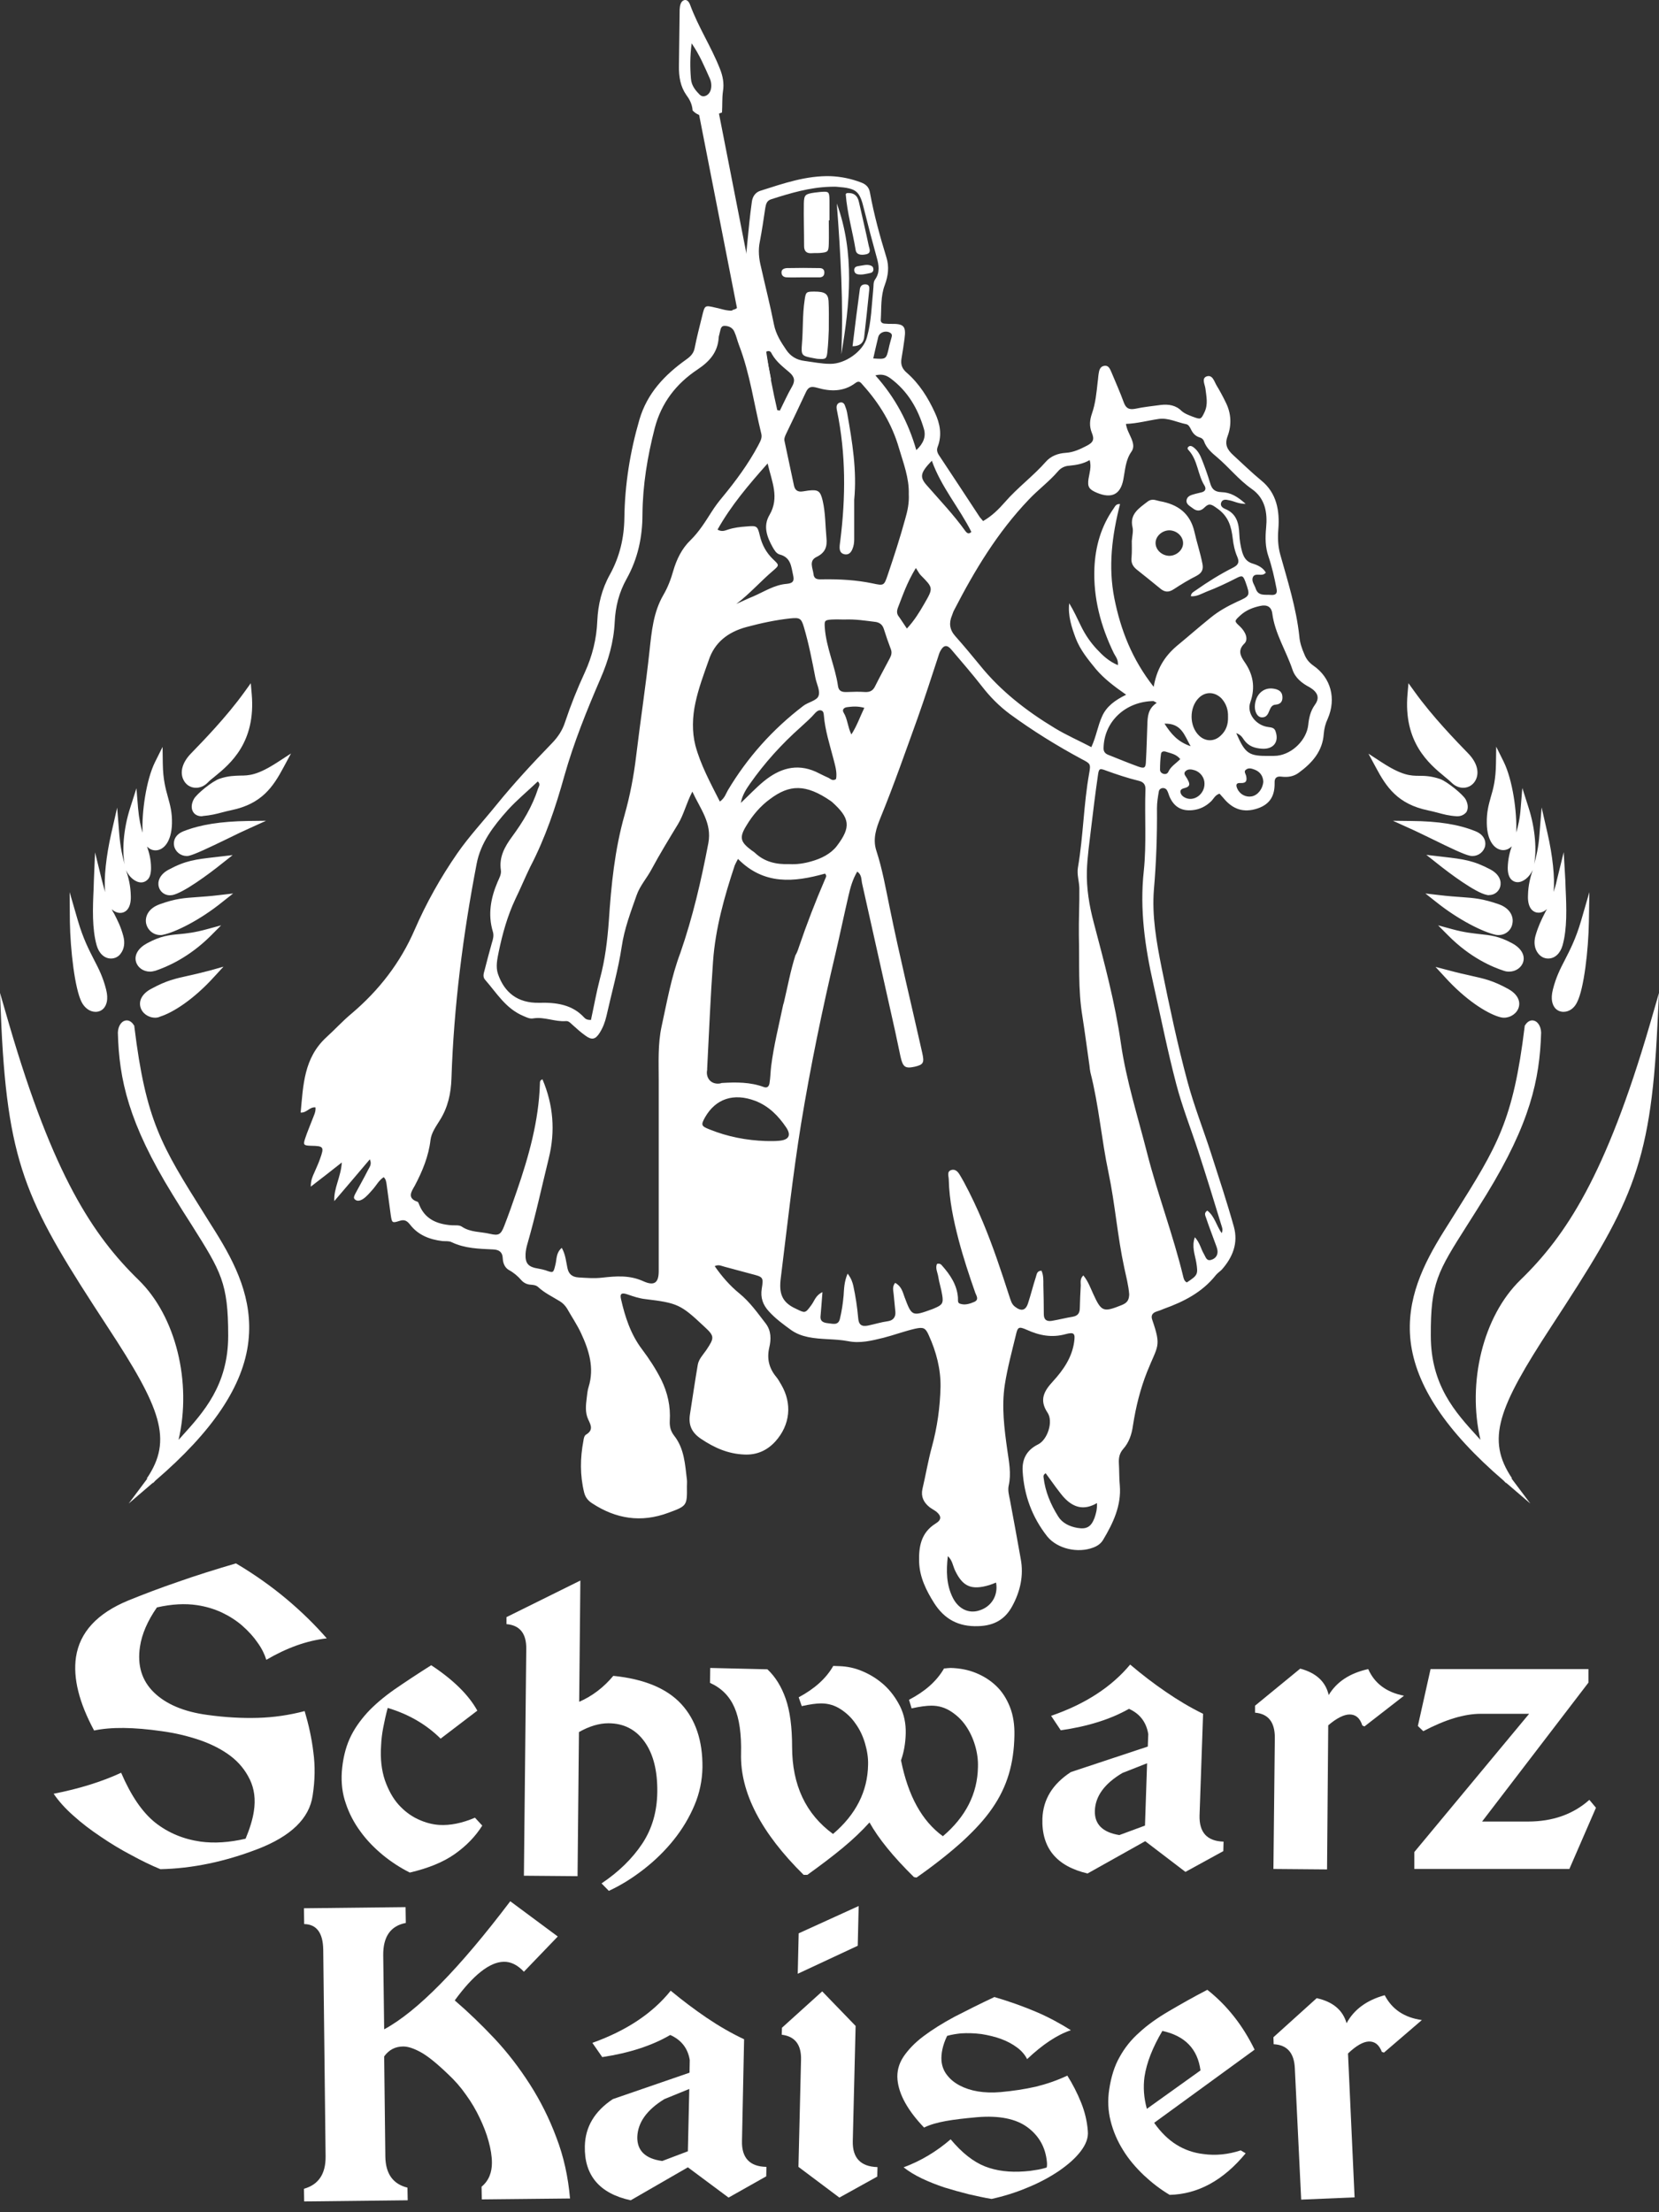 <svg width="111" height="148" viewBox="0 0 111 148" fill="none" xmlns="http://www.w3.org/2000/svg">
<rect x="0" y="0" width="111" height="148" fill="#333333" stroke="none"/>
<path d="M10.499 107.538C9.869 108.445 9.491 109.321 9.365 110.167C9.177 111.421 9.491 112.434 10.294 113.22C11.097 114.005 12.293 114.519 13.883 114.731C15.079 114.897 16.197 114.957 17.251 114.927C18.306 114.897 19.345 114.746 20.384 114.474C20.651 115.38 20.856 116.287 20.966 117.224C21.092 118.145 21.076 119.113 20.919 120.125C20.698 121.651 19.471 122.845 17.235 123.706C15.032 124.552 12.86 125.005 10.735 125.051C10.105 124.794 9.46 124.477 8.767 124.099C8.075 123.736 7.398 123.328 6.737 122.875C6.076 122.437 5.462 121.968 4.911 121.47C4.36 120.986 3.919 120.488 3.589 120.004C5.289 119.672 6.8 119.203 8.106 118.599C8.767 120.14 9.523 121.243 10.389 121.938C11.254 122.618 12.262 123.041 13.426 123.207C14.324 123.328 15.331 123.268 16.433 123.011C16.716 122.331 16.905 121.711 16.984 121.183C17.11 120.382 17.015 119.672 16.716 119.052C16.417 118.433 15.992 117.904 15.41 117.466C14.827 117.027 14.135 116.68 13.348 116.408C12.545 116.136 11.711 115.939 10.829 115.819C8.94 115.547 7.429 115.531 6.296 115.773C5.289 113.9 4.879 112.268 5.084 110.862C5.336 109.2 6.501 107.931 8.594 107.07C9.602 106.662 10.703 106.239 11.9 105.831C13.096 105.408 14.402 105 15.787 104.592C17.062 105.347 18.18 106.148 19.172 106.979C20.163 107.81 21.06 108.687 21.863 109.608C20.525 109.759 19.187 110.243 17.818 111.044C17.708 110.681 17.519 110.288 17.235 109.895C16.968 109.503 16.622 109.125 16.228 108.777C15.835 108.43 15.362 108.127 14.859 107.886C14.339 107.644 13.788 107.478 13.19 107.387C12.387 107.266 11.49 107.312 10.499 107.538Z" fill="white"/>
<path d="M25.94 114.262C25.814 114.731 25.72 115.169 25.641 115.577C25.562 115.985 25.515 116.378 25.499 116.77C25.436 117.662 25.531 118.433 25.751 119.097C25.987 119.762 26.286 120.306 26.664 120.729C27.042 121.152 27.482 121.485 27.97 121.711C28.458 121.938 28.93 122.059 29.387 122.089C30.127 122.135 30.93 121.968 31.779 121.606L32.267 122.135C31.811 122.86 31.197 123.494 30.426 124.038C29.655 124.582 28.647 124.99 27.419 125.277C26.79 124.96 26.176 124.567 25.609 124.099C25.043 123.63 24.539 123.117 24.114 122.527C23.689 121.953 23.358 121.319 23.138 120.654C22.902 119.989 22.823 119.279 22.87 118.538C22.933 117.707 23.107 116.967 23.39 116.332C23.673 115.698 24.082 115.123 24.57 114.58C25.074 114.036 25.688 113.522 26.396 113.023C27.12 112.525 27.939 111.981 28.852 111.406C30.316 112.373 31.355 113.386 31.937 114.444L29.481 116.317C28.537 115.38 27.357 114.685 25.94 114.262Z" fill="white"/>
<path d="M35.211 110.318C35.227 109.29 34.786 108.731 33.889 108.656V108.187L38.831 105.739L38.752 113.853C39.65 113.461 40.405 112.871 41.035 112.116C43.112 112.327 44.623 112.962 45.584 114.005C46.544 115.047 47.016 116.467 47 118.235C46.984 119.112 46.811 119.958 46.465 120.774C46.119 121.59 45.662 122.36 45.08 123.086C44.498 123.811 43.837 124.461 43.081 125.05C42.325 125.639 41.554 126.123 40.736 126.501L40.248 126.002C41.397 125.231 42.31 124.34 42.971 123.343C43.632 122.345 43.962 121.197 43.978 119.882C43.994 118.462 43.711 117.344 43.128 116.528C42.546 115.712 41.743 115.289 40.704 115.289C40.09 115.289 39.429 115.485 38.737 115.878L38.642 125.518L35.053 125.488L35.211 110.318Z" fill="white"/>
<path d="M61.151 125.58C59.766 124.22 58.774 122.996 58.176 121.923C57.688 122.467 57.09 123.041 56.397 123.615C55.705 124.19 54.902 124.794 54.02 125.429H53.769C50.92 122.618 49.519 119.913 49.582 117.33C49.613 116.015 49.471 114.987 49.141 114.232C48.81 113.476 48.275 112.933 47.504 112.585L47.52 111.588L51.345 111.678C51.88 112.177 52.289 112.842 52.572 113.658C52.856 114.474 52.997 115.547 52.997 116.861C52.997 119.415 53.91 121.364 55.736 122.694C57.263 121.394 58.05 119.853 58.081 118.07C58.097 117.602 58.018 117.118 57.877 116.634C57.735 116.151 57.531 115.713 57.247 115.32C56.98 114.927 56.649 114.61 56.255 114.353C55.862 114.096 55.437 113.96 54.933 113.96C54.618 113.96 54.194 114.02 53.643 114.141L53.438 113.552C54.508 112.978 55.28 112.283 55.752 111.452L56.161 111.467C56.665 111.482 57.2 111.588 57.719 111.814C58.255 112.041 58.727 112.343 59.167 112.736C59.592 113.129 59.939 113.597 60.222 114.156C60.49 114.7 60.616 115.305 60.6 115.97C60.584 116.634 60.474 117.239 60.285 117.768C60.757 120.14 61.686 121.832 63.087 122.845C64.614 121.545 65.401 120.004 65.432 118.221C65.448 117.753 65.385 117.269 65.243 116.786C65.102 116.302 64.897 115.864 64.629 115.471C64.362 115.078 64.031 114.761 63.638 114.504C63.244 114.247 62.819 114.111 62.316 114.111C61.985 114.111 61.544 114.172 60.993 114.292L60.82 113.718C61.34 113.446 61.796 113.144 62.19 112.797C62.583 112.449 62.914 112.056 63.166 111.618C63.244 111.618 63.307 111.618 63.37 111.603C63.433 111.603 63.512 111.588 63.606 111.588C64.204 111.603 64.771 111.709 65.29 111.92C65.81 112.132 66.266 112.419 66.66 112.797C67.053 113.174 67.352 113.643 67.573 114.202C67.793 114.761 67.888 115.395 67.872 116.106C67.856 117.058 67.73 117.919 67.494 118.705C67.258 119.49 66.896 120.246 66.392 120.971C65.888 121.711 65.212 122.437 64.393 123.192C63.575 123.933 62.552 124.749 61.324 125.61L61.151 125.58Z" fill="white"/>
<path d="M76.828 116.015C76.702 115.229 76.277 114.655 75.537 114.323C74.31 115.018 72.783 115.501 70.973 115.758L70.327 114.791C72.61 114.005 74.373 112.857 75.616 111.361C76.419 112.041 77.206 112.645 78.008 113.189C78.796 113.733 79.63 114.232 80.496 114.655L80.259 121.455C80.228 122.588 80.763 123.177 81.865 123.207L81.849 123.842L79.315 125.232L76.623 123.177L72.767 125.338C70.689 124.854 69.682 123.63 69.745 121.666C69.792 120.382 70.422 119.354 71.65 118.553L76.796 116.846L76.828 116.015ZM75.097 118.614C73.9 119.324 73.287 120.17 73.255 121.137C73.224 122.044 73.774 122.588 74.892 122.769L76.608 122.134L76.749 117.964L75.097 118.614Z" fill="white"/>
<path d="M85.296 116.242C85.296 115.214 84.856 114.655 83.974 114.58V114.111L86.996 111.633C88.067 111.92 88.696 112.509 88.901 113.401C89.436 112.509 90.317 111.935 91.545 111.663C91.97 112.63 92.773 113.22 93.938 113.446L91.293 115.501L91.152 115.441C90.994 114.942 90.711 114.7 90.302 114.7C89.924 114.7 89.436 114.942 88.869 115.426L88.79 125.066L85.202 125.036L85.296 116.242Z" fill="white"/>
<path d="M106.278 112.57L99.163 121.863H102.233C103.885 121.863 105.255 121.379 106.341 120.412L106.782 120.941L105.003 125.036H94.63V123.902L102.311 114.655H99.085C97.967 114.655 96.692 115.048 95.228 115.818L94.866 115.471L95.716 111.663H106.278V112.57Z" fill="white"/>
<path d="M27.136 127.589L27.152 128.647C26.129 128.843 25.625 129.569 25.641 130.823L25.704 135.764C27.939 134.555 30.741 131.684 34.141 127.196L37.32 129.554L35.053 131.911C34.629 131.457 34.172 131.231 33.7 131.246C32.771 131.261 31.669 132.122 30.426 133.83C31.323 134.6 32.22 135.462 33.086 136.383C33.952 137.305 34.739 138.332 35.447 139.436C36.155 140.539 36.753 141.732 37.226 143.002C37.714 144.271 38.013 145.631 38.139 147.081L32.236 147.142L32.22 146.295C32.472 146.084 32.645 145.842 32.755 145.57C32.866 145.298 32.913 145.011 32.913 144.694C32.913 144.256 32.834 143.772 32.692 143.258C32.551 142.73 32.346 142.216 32.094 141.687C31.843 141.158 31.543 140.644 31.181 140.146C30.835 139.647 30.426 139.179 29.985 138.771C29.23 138.045 28.616 137.547 28.143 137.29C27.671 137.033 27.294 136.912 26.979 136.912C26.444 136.912 26.019 137.139 25.704 137.577L25.782 144.271C25.798 145.419 26.286 146.114 27.262 146.356L27.278 147.202L20.352 147.278L20.336 146.431C21.312 146.16 21.8 145.434 21.785 144.256L21.627 130.445C21.611 129.312 21.186 128.738 20.352 128.722L20.336 127.665L27.136 127.589Z" fill="white"/>
<path d="M46.15 137.819C46.024 137.033 45.584 136.474 44.844 136.142C43.632 136.852 42.105 137.35 40.295 137.622L39.634 136.67C41.916 135.854 43.663 134.691 44.875 133.18C45.678 133.845 46.481 134.449 47.284 134.993C48.086 135.537 48.921 136.021 49.786 136.429L49.645 143.228C49.613 144.361 50.164 144.951 51.282 144.966L51.266 145.6L48.747 147.021L46.024 144.996L42.2 147.202C40.106 146.749 39.083 145.525 39.13 143.576C39.162 142.291 39.776 141.249 41.003 140.433L46.135 138.665L46.15 137.819ZM44.45 140.433C43.27 141.158 42.672 142.004 42.64 142.971C42.624 143.878 43.175 144.422 44.309 144.573L46.024 143.923L46.119 139.753L44.45 140.433Z" fill="white"/>
<path d="M57.389 130.173L53.375 132.047L53.438 129.342L57.452 127.514L57.389 130.173ZM56.161 147.021L53.422 144.966L53.595 137.819C53.627 136.791 53.186 136.232 52.305 136.126L52.32 135.658L55.012 133.225L57.247 135.537L57.058 143.228C57.027 144.361 57.578 144.951 58.711 144.981L58.695 145.616L56.161 147.021Z" fill="white"/>
<path d="M63.37 136.202C63.071 136.821 62.961 137.381 62.992 137.864C63.024 138.227 63.15 138.559 63.37 138.831C63.59 139.118 63.874 139.345 64.22 139.526C64.566 139.707 64.976 139.843 65.432 139.919C65.889 139.995 66.408 140.01 66.943 139.964C67.777 139.889 68.564 139.768 69.304 139.602C70.044 139.42 70.737 139.179 71.413 138.861C71.775 139.436 72.075 140.025 72.326 140.644C72.578 141.264 72.736 141.914 72.783 142.563C72.83 143.017 72.657 143.47 72.295 143.938C71.933 144.407 71.445 144.83 70.831 145.253C70.217 145.661 69.525 146.039 68.737 146.356C67.951 146.688 67.163 146.93 66.345 147.111C65.857 147.036 65.353 146.915 64.802 146.794C64.267 146.658 63.716 146.507 63.181 146.341C62.646 146.159 62.142 145.963 61.67 145.736C61.198 145.51 60.804 145.268 60.458 144.996C61.607 144.573 62.662 143.938 63.606 143.122C64.362 144.029 65.133 144.633 65.904 144.936C66.676 145.238 67.557 145.344 68.549 145.268C68.8 145.253 69.052 145.223 69.288 145.177C69.525 145.147 69.776 145.087 70.028 145.011C70.06 144.905 70.06 144.769 70.044 144.618C69.95 143.666 69.525 142.896 68.753 142.322C67.982 141.747 66.849 141.521 65.385 141.642C64.566 141.717 63.874 141.793 63.291 141.898C62.709 142.004 62.221 142.14 61.828 142.337C60.742 141.203 60.143 140.131 60.049 139.133C60.002 138.589 60.128 138.091 60.442 137.607C60.757 137.139 61.198 136.67 61.78 136.232C62.363 135.794 63.055 135.356 63.874 134.918C64.692 134.495 65.574 134.056 66.534 133.603C67.557 133.905 68.486 134.238 69.336 134.6C70.186 134.963 70.957 135.386 71.65 135.824C70.737 136.126 69.761 136.776 68.722 137.758C68.58 137.471 68.36 137.214 68.061 136.988C67.762 136.761 67.4 136.565 66.99 136.413C66.581 136.262 66.14 136.157 65.668 136.081C65.196 136.021 64.74 136.006 64.283 136.036C64.016 136.066 63.685 136.111 63.37 136.202Z" fill="white"/>
<path d="M77.222 142.019C77.678 142.669 78.182 143.153 78.717 143.485C79.252 143.817 79.85 144.029 80.496 144.105C81.345 144.225 82.18 144.135 83.014 143.863L83.344 144.059C81.849 145.872 80.149 146.794 78.26 146.839C77.647 146.477 77.08 146.039 76.529 145.525C75.994 145.011 75.522 144.467 75.144 143.848C74.766 143.243 74.483 142.594 74.31 141.898C74.136 141.219 74.105 140.508 74.215 139.783C74.341 138.952 74.561 138.227 74.908 137.622C75.238 137.018 75.679 136.459 76.23 135.975C76.765 135.477 77.426 135.008 78.197 134.555C78.969 134.102 79.819 133.618 80.779 133.12C82.101 134.162 83.156 135.507 83.943 137.124L77.222 142.019ZM77.772 135.87C77.111 136.988 76.718 138 76.576 138.937C76.482 139.632 76.529 140.342 76.734 141.083L80.322 138.514C80.133 137.078 79.284 136.202 77.772 135.87Z" fill="white"/>
<path d="M86.634 138.363C86.587 137.335 86.115 136.806 85.218 136.761L85.202 136.293L88.098 133.679C89.184 133.92 89.845 134.479 90.097 135.356C90.585 134.449 91.435 133.815 92.647 133.482C93.135 134.419 93.953 134.978 95.134 135.144L92.6 137.32L92.458 137.275C92.269 136.791 91.986 136.565 91.577 136.58C91.199 136.595 90.727 136.867 90.192 137.381L90.632 147.006L87.059 147.157L86.634 138.363Z" fill="white"/>
<path fill-rule="evenodd" clip-rule="evenodd" d="M9.853 98.925L9.822 98.91C11.585 96.311 10.766 94.211 7.209 88.787C1.936 80.718 0.551 78.225 0.094 68.69L0 66.424L0.63 68.6C3.557 78.603 6.202 82.637 9.271 85.629C11.774 88.061 12.844 92.489 11.947 96.327C12.025 96.251 12.088 96.16 12.167 96.085C13.615 94.483 15.268 92.67 15.268 89.361C15.268 85.825 14.796 85.085 12.828 81.957C12.45 81.368 12.025 80.703 11.538 79.902C8.61 75.142 7.965 72.226 7.886 69.083C7.902 68.615 8.153 68.267 8.484 68.267C8.61 68.267 8.799 68.328 8.956 68.585L8.988 68.63V68.675C9.759 74.991 10.813 76.668 13.631 81.156C13.883 81.549 14.135 81.972 14.418 82.41C15.756 84.556 16.936 86.913 16.622 89.724C16.291 92.7 14.245 95.752 10.389 99.061L10.373 99.077C10.341 99.122 10.294 99.167 10.247 99.213L10.231 99.198L8.61 100.588L9.853 98.925ZM10.389 68.086C9.916 68.086 9.507 67.784 9.397 67.376C9.271 66.922 9.539 66.454 10.121 66.152C11.144 65.593 11.726 65.472 12.608 65.275C13.017 65.185 13.474 65.079 14.103 64.913L14.953 64.671L14.355 65.321C12.923 66.907 11.538 67.753 10.719 68.01C10.625 68.056 10.514 68.086 10.389 68.086ZM6.391 67.693C6.013 67.693 5.666 67.436 5.462 67.043C5.005 66.152 4.706 63.553 4.675 61.664L4.659 59.685L5.21 61.589C5.572 62.828 5.966 63.568 6.296 64.218C6.611 64.822 6.894 65.381 7.099 66.197C7.272 66.877 7.115 67.24 6.957 67.436C6.816 67.602 6.627 67.693 6.391 67.693ZM10.042 65.003C9.586 65.003 9.208 64.731 9.098 64.339C8.972 63.885 9.255 63.417 9.853 63.099C10.751 62.616 11.302 62.556 11.994 62.495C12.482 62.45 13.033 62.389 13.851 62.163L14.796 61.906L14.119 62.586C12.639 64.067 11.16 64.686 10.404 64.943C10.278 64.973 10.168 65.003 10.042 65.003ZM7.429 64.127C6.989 64.127 6.627 63.795 6.469 63.251C6.154 62.133 6.202 60.758 6.265 59.428C6.265 59.262 6.28 59.095 6.28 58.929L6.359 57.025L6.816 58.884C6.894 59.186 6.973 59.458 7.036 59.685C6.941 58.763 7.099 57.282 7.445 55.756L7.839 54.033L7.98 55.801C8.059 56.738 8.201 57.328 8.342 57.826C8.169 56.98 8.232 55.514 8.72 54.018L9.129 52.734L9.239 54.079C9.302 54.774 9.413 55.288 9.539 55.711C9.476 54.351 9.775 52.19 10.373 50.981L10.877 49.969L10.892 51.087C10.908 52.16 11.081 52.764 11.239 53.338C11.38 53.852 11.522 54.336 11.506 55.091C11.475 56.33 10.939 56.889 10.404 56.889C10.2 56.889 10.011 56.814 9.838 56.632C9.979 57.056 10.105 57.494 10.105 58.068C10.105 58.446 10.027 58.718 9.853 58.869C9.743 58.974 9.602 59.035 9.444 59.035C9.066 59.035 8.641 58.687 8.437 58.219C8.594 58.718 8.736 59.216 8.752 59.941C8.767 60.38 8.673 60.697 8.484 60.894C8.358 61.014 8.216 61.075 8.043 61.075C7.839 61.075 7.65 60.984 7.477 60.833C7.524 60.939 7.571 61.029 7.634 61.12C7.854 61.558 8.075 61.966 8.248 62.616C8.374 63.069 8.311 63.492 8.075 63.795C7.933 64.006 7.681 64.127 7.429 64.127ZM10.719 62.556C10.263 62.556 9.869 62.223 9.775 61.77C9.696 61.362 9.885 60.788 10.672 60.501C11.758 60.108 12.325 60.078 13.19 60.017C13.6 59.987 14.072 59.957 14.686 59.881L15.598 59.775L14.89 60.334C13.379 61.558 11.726 62.374 10.892 62.541C10.861 62.556 10.798 62.556 10.719 62.556ZM11.364 59.896C11.018 59.896 10.719 59.67 10.625 59.337C10.53 59.005 10.656 58.521 11.27 58.189C12.419 57.569 13.08 57.494 14.402 57.343L15.567 57.207L14.859 57.766C13.977 58.476 12.277 59.73 11.538 59.881C11.49 59.881 11.427 59.896 11.364 59.896ZM12.482 57.267C12.088 57.267 11.726 56.98 11.648 56.587C11.585 56.255 11.711 55.832 12.293 55.605C13.411 55.167 14.764 54.955 16.559 54.925L17.802 54.91L16.669 55.424C16.291 55.59 15.787 55.832 15.268 56.089C13.93 56.738 13.033 57.161 12.639 57.252C12.592 57.267 12.529 57.267 12.482 57.267ZM13.489 54.608C13.238 54.608 13.033 54.502 12.923 54.321C12.781 54.094 12.797 53.777 12.97 53.459C13.143 53.127 14.198 52.266 14.686 52.099C15.268 51.903 15.677 51.903 16.055 51.888C16.653 51.888 17.22 51.873 18.589 50.981L19.471 50.407L18.983 51.314C18.274 52.643 17.519 53.777 15.488 54.2C15.252 54.245 15.048 54.306 14.859 54.351C14.465 54.457 14.103 54.547 13.568 54.593C13.537 54.608 13.505 54.608 13.489 54.608ZM13.112 52.704C12.734 52.704 12.419 52.492 12.262 52.145C12.025 51.631 12.214 50.996 12.765 50.422C13.6 49.561 15.158 47.959 16.354 46.297L16.779 45.708L16.842 46.433C17.125 49.667 15.41 51.102 14.371 51.948C14.182 52.099 14.009 52.235 13.899 52.356C13.678 52.583 13.395 52.704 13.112 52.704Z" fill="white"/>
<path fill-rule="evenodd" clip-rule="evenodd" d="M102.39 100.588L100.769 99.198L100.753 99.213C100.706 99.167 100.674 99.122 100.627 99.077L100.611 99.061C96.755 95.752 94.725 92.7 94.378 89.724C94.064 86.928 95.244 84.556 96.582 82.41C96.865 81.972 97.117 81.549 97.369 81.156C100.186 76.668 101.241 74.991 102.012 68.675V68.63L102.044 68.585C102.201 68.328 102.39 68.267 102.516 68.267C102.847 68.267 103.098 68.615 103.114 69.083C103.02 72.226 102.374 75.142 99.462 79.902C98.975 80.688 98.549 81.368 98.172 81.957C96.188 85.085 95.716 85.825 95.732 89.361C95.732 92.685 97.385 94.498 98.833 96.085C98.912 96.16 98.975 96.251 99.053 96.327C98.156 92.489 99.226 88.061 101.729 85.629C104.798 82.652 107.443 78.603 110.37 68.6L111 66.424L110.89 68.675C110.433 78.21 109.048 80.703 103.775 88.772C100.234 94.196 99.415 96.296 101.162 98.895L101.131 98.91L102.39 100.588ZM100.281 68.025C99.462 67.769 98.077 66.922 96.645 65.336L96.047 64.686L96.912 64.913C97.526 65.079 97.999 65.185 98.408 65.275C99.289 65.472 99.872 65.593 100.895 66.152C101.477 66.469 101.745 66.922 101.619 67.376C101.509 67.784 101.084 68.086 100.627 68.086C100.501 68.086 100.391 68.056 100.281 68.025ZM104.609 67.693C104.389 67.693 104.184 67.602 104.043 67.436C103.885 67.24 103.728 66.877 103.901 66.197C104.106 65.381 104.389 64.822 104.704 64.218C105.034 63.568 105.428 62.828 105.79 61.589L106.341 59.685L106.309 61.664C106.278 63.553 105.979 66.152 105.522 67.043C105.334 67.451 104.987 67.693 104.609 67.693ZM100.973 65.003C100.848 65.003 100.737 64.988 100.611 64.943C99.856 64.701 98.361 64.067 96.897 62.586L96.22 61.906L97.164 62.163C97.983 62.389 98.534 62.435 99.022 62.495C99.714 62.571 100.265 62.616 101.162 63.099C101.76 63.417 102.044 63.885 101.918 64.339C101.808 64.731 101.414 65.003 100.973 65.003ZM103.586 64.127C103.319 64.127 103.083 64.006 102.91 63.779C102.673 63.477 102.61 63.054 102.736 62.601C102.925 61.951 103.13 61.543 103.35 61.105C103.397 61.014 103.445 60.909 103.508 60.818C103.334 60.969 103.146 61.06 102.941 61.06C102.768 61.06 102.626 60.999 102.5 60.878C102.311 60.682 102.217 60.365 102.233 59.926C102.248 59.201 102.39 58.718 102.547 58.204C102.343 58.672 101.918 59.02 101.54 59.02C101.383 59.02 101.241 58.959 101.131 58.854C100.958 58.687 100.879 58.415 100.879 58.053C100.895 57.479 101.005 57.04 101.147 56.617C100.989 56.783 100.785 56.874 100.58 56.874C100.045 56.874 99.494 56.315 99.478 55.076C99.462 54.336 99.604 53.837 99.746 53.323C99.919 52.749 100.076 52.16 100.092 51.072L100.108 49.954L100.611 50.966C101.21 52.19 101.509 54.351 101.446 55.696C101.572 55.273 101.698 54.759 101.745 54.064L101.855 52.719L102.264 54.003C102.752 55.499 102.815 56.98 102.642 57.811C102.784 57.312 102.941 56.708 103.004 55.786L103.146 54.018L103.539 55.741C103.885 57.252 104.043 58.733 103.948 59.67C104.027 59.443 104.106 59.171 104.169 58.869L104.625 57.01L104.735 58.929C104.735 59.095 104.751 59.262 104.751 59.428C104.814 60.758 104.861 62.133 104.546 63.251C104.389 63.795 104.027 64.127 103.586 64.127ZM100.281 62.556C100.218 62.556 100.139 62.556 100.076 62.541C99.242 62.359 97.605 61.558 96.078 60.334L95.37 59.775L96.283 59.881C96.912 59.957 97.369 59.987 97.778 60.017C98.644 60.078 99.211 60.123 100.297 60.501C101.084 60.788 101.273 61.362 101.194 61.77C101.131 62.223 100.737 62.556 100.281 62.556ZM99.462 59.866C98.723 59.715 97.023 58.461 96.141 57.751L95.433 57.191L96.598 57.328C97.92 57.479 98.597 57.569 99.73 58.174C100.344 58.506 100.47 58.974 100.375 59.322C100.281 59.654 99.982 59.881 99.635 59.881C99.588 59.896 99.525 59.881 99.462 59.866ZM98.361 57.252C97.967 57.176 97.054 56.738 95.732 56.089C95.197 55.832 94.709 55.59 94.331 55.424L93.198 54.91L94.441 54.925C96.236 54.94 97.589 55.152 98.707 55.605C99.289 55.832 99.431 56.27 99.368 56.587C99.289 56.98 98.927 57.267 98.534 57.267C98.471 57.267 98.424 57.267 98.361 57.252ZM97.526 54.608C97.511 54.608 97.479 54.608 97.463 54.608C96.944 54.578 96.566 54.472 96.173 54.366C95.984 54.321 95.779 54.26 95.543 54.215C93.513 53.792 92.757 52.658 92.049 51.329L91.561 50.422L92.442 50.996C93.812 51.888 94.378 51.903 94.976 51.903C95.338 51.903 95.763 51.918 96.346 52.114C96.818 52.281 97.873 53.142 98.061 53.474C98.235 53.792 98.25 54.109 98.109 54.336C97.967 54.502 97.763 54.608 97.526 54.608ZM97.117 52.356C96.991 52.235 96.834 52.099 96.645 51.948C95.622 51.102 93.89 49.667 94.174 46.433L94.237 45.708L94.662 46.297C95.858 47.959 97.416 49.561 98.25 50.422C98.801 50.996 98.99 51.631 98.754 52.145C98.597 52.492 98.266 52.704 97.904 52.704C97.621 52.704 97.338 52.583 97.117 52.356Z" fill="white"/>
<path d="M46.339 7.374H46.324C46.874 7.978 47.661 7.782 48.307 7.525C48.338 7.056 48.307 6.573 48.37 6.119C48.464 5.575 48.354 5.062 48.165 4.593C47.567 3.082 46.733 1.843 46.166 0.302C46.072 0.06 45.914 -0.061 45.725 0.03C45.552 0.121 45.489 0.347 45.474 0.635C45.458 1.889 45.442 3.143 45.426 4.382C45.41 5.152 45.536 5.802 45.914 6.346C46.119 6.618 46.308 6.951 46.339 7.374ZM46.276 2.901C46.811 3.672 47.142 4.472 47.488 5.243C47.63 5.545 47.63 5.953 47.472 6.195C47.315 6.437 47.016 6.527 46.827 6.346C46.575 6.089 46.261 5.757 46.229 5.258C46.166 4.518 46.166 3.762 46.276 2.901Z" fill="white"/>
<path d="M87.893 44.544C87.594 44.333 87.406 44.106 87.279 43.789C87.106 43.396 86.965 42.988 86.933 42.55C86.729 40.676 86.162 38.893 85.658 37.095C85.501 36.521 85.485 35.977 85.532 35.388C85.627 34.179 85.422 32.985 84.399 32.154C83.738 31.61 83.14 31.021 82.51 30.447C82.117 30.084 81.928 29.752 82.132 29.192C82.416 28.437 82.384 27.651 82.007 26.911C81.818 26.518 81.613 26.14 81.393 25.778C81.235 25.506 81.125 25.037 80.716 25.188C80.385 25.324 80.621 25.732 80.653 26.004C80.716 26.533 80.842 27.047 80.59 27.576C80.354 28.074 80.338 28.074 79.803 27.878C79.535 27.772 79.268 27.681 79.047 27.485C78.67 27.107 78.182 27.032 77.662 27.092C77.096 27.168 76.513 27.228 75.947 27.349C75.522 27.425 75.333 27.304 75.191 26.926C74.939 26.231 74.64 25.566 74.357 24.886C74.262 24.675 74.168 24.418 73.869 24.478C73.601 24.523 73.538 24.78 73.507 25.007C73.475 25.188 73.475 25.355 73.444 25.536C73.365 26.261 73.302 26.986 73.05 27.697C72.909 28.12 72.877 28.512 73.05 28.951C73.239 29.404 73.145 29.601 72.704 29.827C72.263 30.054 71.823 30.265 71.303 30.296C70.799 30.326 70.312 30.507 69.981 30.885C69.131 31.852 68.076 32.623 67.227 33.605C66.817 34.073 66.361 34.526 65.778 34.859C65.684 34.753 65.621 34.678 65.558 34.602C64.645 33.212 63.732 31.822 62.819 30.447C62.693 30.25 62.662 30.084 62.74 29.888C63.04 29.102 62.898 28.346 62.552 27.606C62.095 26.609 61.513 25.672 60.663 24.931C60.348 24.66 60.254 24.372 60.316 23.995C60.395 23.541 60.458 23.103 60.521 22.65C60.631 21.819 60.474 21.653 59.624 21.668C59.498 21.668 59.356 21.668 59.23 21.653C59.057 21.653 58.916 21.577 58.931 21.396C58.979 20.61 58.916 19.809 59.199 19.069C59.435 18.434 59.498 17.83 59.309 17.225C58.868 15.79 58.475 14.354 58.207 12.889C58.144 12.511 57.924 12.315 57.578 12.194C56.932 11.952 56.271 11.816 55.579 11.786C53.942 11.74 52.431 12.269 50.904 12.753C50.542 12.858 50.353 13.146 50.306 13.493C50.243 13.962 50.18 14.445 50.133 14.914C50.038 15.82 49.959 16.727 49.865 17.633C49.818 17.558 49.786 17.482 49.739 17.407V17.573C49.739 18.041 49.519 18.434 49.188 18.706C49.235 18.857 49.22 19.023 49.157 19.174C49.33 19.401 49.471 19.643 49.566 19.915C49.692 20.262 49.424 20.625 49.094 20.716C49.078 20.716 49.047 20.731 49.031 20.731C48.984 20.806 48.842 20.791 48.559 20.746C48.322 20.701 48.102 20.625 47.866 20.58C47.158 20.414 47.158 20.414 46.984 21.124C46.811 21.834 46.623 22.544 46.481 23.269C46.418 23.617 46.229 23.828 45.93 24.04C44.466 25.083 43.301 26.306 42.782 28.074C42.152 30.235 41.806 32.426 41.775 34.647C41.759 35.992 41.46 37.246 40.814 38.425C40.264 39.407 40.012 40.45 39.964 41.537C39.917 42.731 39.634 43.88 39.13 44.983C38.627 46.07 38.186 47.173 37.808 48.307C37.635 48.851 37.336 49.304 36.926 49.727C35.636 51.057 34.377 52.417 33.212 53.852C32.346 54.925 31.386 55.952 30.599 57.086C29.481 58.702 28.521 60.41 27.734 62.223C26.79 64.399 25.358 66.257 23.516 67.814C22.918 68.312 22.398 68.887 21.832 69.4C20.321 70.79 20.289 72.619 20.116 74.432C20.525 74.462 20.714 74.039 21.108 74.085C21.139 74.387 20.997 74.628 20.903 74.885C20.746 75.308 20.557 75.731 20.415 76.17C20.273 76.593 20.321 76.638 20.793 76.653C21.659 76.668 21.706 76.714 21.407 77.545C21.297 77.862 21.155 78.149 21.029 78.451C20.919 78.693 20.793 78.95 20.793 79.388C21.517 78.829 22.146 78.346 22.87 77.771C22.808 78.754 22.32 79.494 22.367 80.355C23.154 79.433 23.941 78.512 24.744 77.56C24.901 77.907 24.712 78.089 24.618 78.285C24.35 78.814 24.067 79.313 23.783 79.841C23.721 79.977 23.61 80.129 23.752 80.249C23.909 80.385 24.098 80.325 24.256 80.234C24.523 80.068 24.712 79.826 24.917 79.6C25.169 79.328 25.342 78.965 25.672 78.754C25.83 78.905 25.83 79.056 25.861 79.192C25.956 79.887 26.05 80.597 26.145 81.292C26.223 81.806 26.239 81.836 26.711 81.685C27.057 81.564 27.231 81.67 27.435 81.927C27.97 82.622 28.726 82.924 29.607 83.03C29.812 83.045 30.048 83.014 30.221 83.105C31.103 83.528 32.047 83.543 32.992 83.589C33.416 83.604 33.621 83.785 33.637 84.178C33.653 84.495 33.763 84.797 34.046 84.964C34.377 85.145 34.644 85.372 34.88 85.644C35.038 85.825 35.258 85.931 35.494 85.946C35.683 85.961 35.872 85.976 36.014 86.112C36.439 86.505 36.958 86.747 37.446 87.049C37.651 87.17 37.808 87.336 37.934 87.532C38.249 88.091 38.611 88.62 38.878 89.195C39.413 90.343 39.776 91.522 39.382 92.791C39.303 93.032 39.288 93.289 39.256 93.531C39.193 94.015 39.146 94.498 39.35 94.951C39.539 95.344 39.713 95.677 39.209 95.979C39.099 96.039 39.051 96.236 39.036 96.387C38.815 97.535 38.8 98.699 39.083 99.847C39.162 100.164 39.335 100.391 39.618 100.572C41.208 101.615 42.892 101.887 44.718 101.207C45.961 100.754 45.977 100.724 45.961 99.454C45.961 99.303 45.977 99.152 45.961 99.001C45.836 97.974 45.788 96.916 45.111 96.055C44.875 95.752 44.797 95.45 44.812 95.072C44.875 94.09 44.671 93.168 44.23 92.277C43.868 91.567 43.443 90.917 42.955 90.267C42.2 89.27 41.822 88.107 41.554 86.928C41.46 86.55 41.586 86.46 41.979 86.596C42.373 86.732 42.766 86.868 43.191 86.913C45.332 87.17 45.552 87.276 47.095 88.726C47.819 89.391 47.819 89.482 47.252 90.328C47.032 90.645 46.748 90.932 46.685 91.31C46.497 92.413 46.339 93.501 46.166 94.604C46.056 95.299 46.245 95.813 46.89 96.251C47.787 96.855 48.7 97.263 49.786 97.309C50.636 97.354 51.329 97.037 51.88 96.432C52.871 95.329 53.013 93.909 52.273 92.64C52.163 92.458 52.069 92.277 51.943 92.126C51.455 91.537 51.297 90.902 51.471 90.147C51.596 89.618 51.612 89.043 51.234 88.545C50.684 87.835 50.18 87.109 49.456 86.52C48.826 86.006 48.291 85.387 47.819 84.707C48.102 84.571 48.291 84.707 48.496 84.752C49.078 84.903 49.66 85.07 50.243 85.221C51.061 85.432 51.093 85.432 50.967 86.218C50.872 86.822 51.045 87.306 51.455 87.744C51.895 88.228 52.415 88.605 52.934 88.983C53.281 89.225 53.643 89.361 54.068 89.451C54.949 89.633 55.846 89.557 56.728 89.723C57.546 89.89 58.318 89.693 59.12 89.497C59.829 89.315 60.505 89.059 61.23 88.892C61.78 88.772 61.922 88.832 62.142 89.331C62.646 90.434 62.945 91.597 62.929 92.776C62.898 94.135 62.709 95.495 62.347 96.81C62.095 97.732 61.938 98.684 61.717 99.621C61.607 100.119 61.796 100.512 62.19 100.829C62.331 100.935 62.504 101.026 62.646 101.131C62.992 101.419 63.008 101.675 62.615 101.917C61.607 102.537 61.466 103.504 61.497 104.501C61.529 105.513 61.969 106.405 62.504 107.251C63.181 108.309 64.11 108.838 65.448 108.792C66.534 108.762 67.258 108.324 67.73 107.447C68.265 106.465 68.501 105.408 68.297 104.305C68.061 102.99 67.825 101.675 67.573 100.346C67.51 100.028 67.415 99.696 67.494 99.364C67.667 98.578 67.51 97.807 67.4 97.037C67.195 95.586 67.006 94.12 67.227 92.655C67.4 91.537 67.699 90.434 67.966 89.331C68.092 88.772 68.155 88.726 68.706 88.968C69.54 89.346 70.374 89.512 71.303 89.255C71.87 89.104 71.949 89.21 71.87 89.769C71.728 90.811 71.146 91.657 70.438 92.428C69.839 93.078 69.525 93.667 70.091 94.513C70.485 95.103 70.091 96.311 69.462 96.629C68.659 97.022 68.376 97.656 68.423 98.427C68.517 100.028 69.052 101.494 70.06 102.778C70.737 103.625 72.122 103.927 73.145 103.534C73.428 103.428 73.648 103.277 73.806 103.02C74.483 101.887 75.034 100.724 74.924 99.379C74.876 98.88 74.892 98.366 74.861 97.868C74.845 97.52 74.908 97.218 75.144 96.946C75.553 96.493 75.726 95.934 75.805 95.359C75.994 94.135 76.293 92.927 76.749 91.778C77.458 89.995 77.725 90.131 77.096 88.303C76.985 88.001 77.111 87.82 77.426 87.729C77.584 87.683 77.725 87.623 77.867 87.563C79.221 87.079 80.448 86.445 81.346 85.311C81.456 85.175 81.613 85.07 81.739 84.949C82.479 84.118 82.856 83.166 82.558 82.078C82.101 80.446 81.566 78.829 81.046 77.212C80.527 75.596 79.897 74.009 79.457 72.377C78.78 69.869 78.245 67.315 77.725 64.762C77.379 63.024 77.064 61.271 77.206 59.503C77.363 57.69 77.426 55.877 77.41 54.064C77.41 53.686 77.473 53.308 77.536 52.946C77.584 52.689 77.93 52.643 78.072 52.855C78.166 53.006 78.197 53.187 78.276 53.353C78.575 53.988 79.063 54.275 79.787 54.2C80.275 54.154 80.684 53.943 81.031 53.61C81.204 53.444 81.298 53.187 81.597 53.097C81.707 53.218 81.786 53.308 81.865 53.399C82.463 54.124 83.187 54.411 84.163 54.079C85.029 53.777 85.296 53.172 85.281 52.371C85.265 52.009 85.454 51.918 85.769 51.963C86.178 52.009 86.555 51.948 86.886 51.706C87.799 51.042 88.492 50.256 88.57 49.092C88.602 48.73 88.68 48.413 88.838 48.08C89.42 46.735 89.042 45.345 87.893 44.544ZM64.991 35.584C64.818 35.765 64.692 35.66 64.598 35.539C63.811 34.436 62.866 33.453 61.985 32.441C61.513 31.897 61.592 31.61 62.347 30.824C62.977 32.592 64.189 33.982 64.991 35.584ZM47.315 71.486C47.441 69.098 47.535 66.696 47.709 64.308C47.866 62.117 48.464 59.987 49.157 57.902C49.204 57.781 49.267 57.675 49.377 57.463C51.124 59.231 53.139 59.02 55.201 58.446C55.343 58.597 55.248 58.702 55.201 58.823C54.556 60.319 53.973 61.83 53.454 63.356C53.391 63.553 53.328 63.734 53.218 63.915C52.887 64.958 52.698 66.016 52.446 67.073C52.431 67.134 52.415 67.179 52.399 67.225C52.116 68.584 51.77 69.944 51.596 71.334C51.549 71.712 51.549 72.09 51.486 72.468C51.455 72.649 51.36 72.815 51.108 72.725C50.211 72.392 49.267 72.392 48.291 72.453C48.212 72.483 48.134 72.498 48.039 72.498C47.457 72.498 47.221 71.999 47.315 71.576C47.315 71.546 47.315 71.516 47.315 71.486ZM51.36 31.006C51.644 32.23 52.163 33.287 51.486 34.451C51.045 35.191 51.313 35.916 51.691 36.596C51.801 36.793 51.943 37.035 52.163 37.095C52.919 37.291 52.934 37.896 53.06 38.455C53.139 38.803 53.123 39.014 52.651 39.059C51.817 39.12 51.124 39.588 50.384 39.906C50.007 40.057 49.645 40.238 49.267 40.404C50.164 39.724 50.888 38.893 51.722 38.183C52.163 37.805 52.132 37.805 51.722 37.412C51.266 36.974 50.983 36.445 50.841 35.841C50.684 35.176 50.636 35.161 49.944 35.221C49.519 35.252 49.109 35.297 48.7 35.433C48.511 35.493 48.307 35.599 48.008 35.433C48.905 33.831 50.07 32.456 51.36 31.006ZM51.266 23.526C51.533 23.405 51.596 23.587 51.659 23.707C51.943 24.206 52.399 24.554 52.824 24.916C53.186 25.234 53.202 25.506 52.982 25.883C52.682 26.397 52.446 26.941 52.179 27.47C52.116 27.455 52.069 27.455 52.006 27.44C51.707 26.14 51.455 24.841 51.266 23.526ZM49.959 41.945C50.92 41.688 51.895 41.477 52.887 41.371C53.501 41.311 53.611 41.356 53.784 41.945C54.115 43.063 54.335 44.197 54.556 45.345C54.634 45.753 54.902 46.237 54.76 46.569C54.65 46.871 54.068 46.977 53.753 47.219C51.691 48.79 50.007 50.679 48.7 52.87C48.559 53.112 48.496 53.384 48.165 53.626C47.52 52.356 46.874 51.163 46.528 49.878C46.292 48.956 46.324 47.959 46.528 47.022C46.733 46.055 47.079 45.134 47.41 44.197C47.803 42.973 48.716 42.278 49.959 41.945ZM54.965 47.536C55.106 47.596 55.106 47.733 55.122 47.853C55.201 48.851 55.516 49.818 55.768 50.785C55.878 51.223 56.019 51.661 55.941 52.114C55.72 52.281 55.579 52.114 55.437 52.039C55.154 51.918 54.87 51.767 54.587 51.631C53.265 51.042 52.132 51.434 51.108 52.266C50.558 52.719 50.085 53.233 49.566 53.716C49.66 53.218 49.912 52.809 50.18 52.432C51.156 51.042 52.289 49.788 53.564 48.654C53.91 48.337 54.257 48.035 54.556 47.687C54.666 47.581 54.792 47.476 54.965 47.536ZM54.272 57.63C53.8 57.766 53.296 57.841 52.808 57.811C51.927 57.841 51.14 57.66 50.495 57.04C50.432 56.98 50.369 56.95 50.306 56.904C49.535 56.33 49.44 56.043 49.944 55.227C50.353 54.547 50.872 53.928 51.518 53.459C52.824 52.477 53.91 52.432 55.594 53.595C55.61 53.61 55.626 53.626 55.657 53.641C56.869 54.728 56.964 55.318 55.988 56.602C55.579 57.131 54.933 57.448 54.272 57.63ZM56.444 47.672C56.334 47.491 56.444 47.34 56.681 47.309C57.043 47.264 57.389 47.234 57.83 47.355C57.531 47.974 57.342 48.548 56.964 49.138C56.712 48.624 56.712 48.11 56.444 47.672ZM56.681 46.297C56.35 46.312 56.114 46.252 56.067 45.889C55.878 44.575 55.28 43.336 55.185 41.991C55.154 41.522 55.169 41.477 55.673 41.447C55.988 41.432 56.303 41.447 56.476 41.447C57.247 41.416 57.877 41.522 58.506 41.598C58.837 41.628 59.042 41.779 59.136 42.081C59.278 42.535 59.435 42.988 59.608 43.441C59.687 43.653 59.64 43.834 59.545 44.016C59.215 44.65 58.868 45.27 58.554 45.904C58.412 46.206 58.207 46.312 57.877 46.297C57.468 46.267 57.074 46.282 56.681 46.297ZM59.388 38.485C59.152 39.18 59.136 39.195 58.38 39.029C57.294 38.803 56.193 38.742 55.091 38.757C54.807 38.757 54.477 38.818 54.43 38.41C54.383 38.002 54.099 37.518 54.634 37.261C55.217 36.974 55.358 36.581 55.295 35.977C55.217 35.146 55.232 34.315 55.044 33.499C54.886 32.849 54.76 32.743 54.083 32.819C53.958 32.834 53.831 32.864 53.69 32.879C53.375 32.925 53.186 32.789 53.123 32.486C52.919 31.504 52.698 30.507 52.494 29.525C52.446 29.344 52.525 29.177 52.604 29.011C53.044 28.09 53.485 27.183 53.91 26.261C54.083 25.883 54.257 25.823 54.681 25.944C55.563 26.201 56.444 26.216 57.231 25.627C57.483 25.43 57.593 25.596 57.735 25.762C58.853 27.002 59.687 28.392 60.143 29.963C60.442 30.976 60.836 31.973 60.804 33.061C60.836 33.62 60.726 34.179 60.568 34.708C60.222 35.977 59.813 37.231 59.388 38.485ZM60.065 40.691C60.395 39.845 60.678 38.984 61.277 38.002C61.434 38.228 61.497 38.379 61.607 38.485C62.441 39.331 62.457 39.331 61.843 40.389C61.513 40.963 61.182 41.507 60.678 42.051C60.458 41.734 60.285 41.447 60.096 41.19C60.002 41.039 60.002 40.873 60.065 40.691ZM61.812 28.679C61.969 29.192 61.796 29.661 61.308 30.114C60.773 28.256 59.907 26.609 58.569 25.113C59.042 24.992 59.325 25.128 59.577 25.309C60.742 26.171 61.418 27.349 61.812 28.679ZM59.593 22.287C59.687 22.363 59.687 22.453 59.655 22.559C59.593 22.801 59.514 23.043 59.467 23.285C59.293 24.04 59.293 24.04 58.428 23.98C58.538 23.481 58.648 23.012 58.758 22.559C58.837 22.212 59.309 22.076 59.593 22.287ZM50.841 16.152C50.983 15.412 51.093 14.657 51.203 13.916C51.25 13.659 51.297 13.418 51.612 13.327C52.887 12.919 54.162 12.541 55.516 12.496C55.673 12.496 55.831 12.481 55.988 12.496C57.326 12.602 57.515 12.768 57.814 14.007C58.081 15.08 58.365 16.168 58.664 17.24C58.806 17.739 58.884 18.223 58.554 18.691C58.412 18.887 58.459 19.129 58.428 19.356C58.318 20.429 58.302 21.517 58.003 22.574C57.751 23.511 56.539 24.357 55.547 24.342C54.965 24.342 54.398 24.221 53.831 24.146C53.296 24.085 52.887 23.828 52.604 23.405C52.242 22.877 51.911 22.348 51.785 21.713C51.533 20.429 51.203 19.144 50.92 17.875C50.778 17.316 50.715 16.742 50.841 16.152ZM37.761 51.903C38.39 49.682 39.256 47.536 40.169 45.421C40.704 44.197 41.066 42.943 41.129 41.613C41.176 40.601 41.413 39.634 41.932 38.712C42.672 37.382 42.986 35.947 42.986 34.406C43.002 32.456 43.317 30.552 43.805 28.648C44.246 26.956 45.237 25.672 46.67 24.72C47.488 24.176 48.023 23.556 48.086 22.589C48.086 22.484 48.134 22.393 48.149 22.287C48.212 22.106 48.197 21.819 48.448 21.804C48.747 21.789 49.031 21.925 49.141 22.212C49.267 22.484 49.33 22.786 49.44 23.073C50.18 24.992 50.447 27.032 50.935 29.011C51.014 29.313 50.857 29.54 50.731 29.797C50.07 31.036 49.235 32.169 48.338 33.257C48.071 33.574 47.834 33.892 47.614 34.239C47.189 34.904 46.78 35.569 46.197 36.143C45.615 36.702 45.269 37.428 45.048 38.183C44.891 38.742 44.687 39.286 44.387 39.8C43.711 40.963 43.6 42.248 43.459 43.532C43.207 45.889 42.845 48.231 42.562 50.588C42.404 51.918 42.152 53.233 41.79 54.517C41.129 56.844 40.893 59.216 40.736 61.604C40.641 62.903 40.484 64.218 40.138 65.487C39.901 66.394 39.744 67.3 39.539 68.237C39.288 68.237 39.177 68.176 39.083 68.071C38.28 67.194 37.194 67.058 36.077 67.088C34.629 67.119 33.747 66.394 33.322 65.17C33.149 64.671 33.275 64.157 33.369 63.674C33.621 62.465 33.952 61.271 34.487 60.138C34.833 59.428 35.132 58.702 35.478 57.992C36.486 56.058 37.178 54.003 37.761 51.903ZM44.261 68.69C44.01 69.869 44.073 71.062 44.073 72.241C44.073 76.502 44.073 80.778 44.073 85.039C44.073 85.81 43.789 86.052 43.05 85.719C42.121 85.296 41.224 85.372 40.279 85.478C39.76 85.538 39.225 85.493 38.705 85.462C38.264 85.432 38.044 85.221 37.965 84.828C37.871 84.389 37.84 83.936 37.588 83.483C37.194 83.815 37.257 84.238 37.163 84.601C37.021 85.175 37.037 85.175 36.486 84.979C36.344 84.933 36.187 84.903 36.029 84.873C35.352 84.767 35.132 84.541 35.164 83.876C35.179 83.649 35.227 83.422 35.29 83.211C35.84 81.307 36.25 79.388 36.722 77.469C37.163 75.671 37.021 73.918 36.297 72.211C36.124 72.256 36.124 72.392 36.124 72.513C36.045 74.991 35.384 77.348 34.581 79.675C34.314 80.461 34.03 81.262 33.731 82.032C33.511 82.591 33.369 82.682 32.787 82.546C32.157 82.395 31.48 82.456 30.898 82.063C30.725 81.942 30.442 81.987 30.206 81.972C29.214 81.896 28.427 81.549 28.049 80.597C28.018 80.521 27.986 80.416 27.939 80.4C27.199 80.159 27.545 79.69 27.75 79.328C28.269 78.346 28.679 77.348 28.805 76.26C28.867 75.777 29.167 75.369 29.418 74.961C29.969 74.1 30.174 73.148 30.206 72.15C30.363 67.33 30.977 62.54 31.89 57.796C32.157 56.376 33.023 55.257 33.967 54.2C34.581 53.52 35.305 52.93 35.982 52.281C36.187 52.462 36.045 52.628 35.998 52.764C35.62 53.943 34.99 54.985 34.266 55.968C33.763 56.648 33.385 57.343 33.511 58.204C33.558 58.491 33.401 58.748 33.291 59.005C32.834 60.078 32.63 61.181 32.976 62.329C33.054 62.586 32.992 62.828 32.913 63.069C32.74 63.674 32.582 64.293 32.425 64.898C32.362 65.124 32.283 65.351 32.456 65.547C33.228 66.424 33.826 67.466 35.006 67.965C35.227 68.056 35.431 68.177 35.683 68.131C36.423 68.01 37.131 68.373 37.871 68.312C38.06 68.297 38.186 68.463 38.327 68.584C38.595 68.826 38.863 69.068 39.162 69.279C39.587 69.597 39.839 69.552 40.122 69.098C40.342 68.751 40.484 68.373 40.578 67.965C40.925 66.409 41.365 64.882 41.601 63.311C41.775 62.132 42.2 61.014 42.593 59.896C42.813 59.261 43.27 58.763 43.585 58.174C44.136 57.146 44.749 56.149 45.363 55.136C45.757 54.487 45.914 53.746 46.324 52.961C46.859 54.124 47.646 55.061 47.394 56.406C46.922 58.884 46.355 61.347 45.521 63.749C44.907 65.381 44.623 67.043 44.261 68.69ZM51.234 76.336C49.944 76.291 48.684 76.049 47.488 75.565C46.906 75.339 46.89 75.263 47.173 74.749C47.882 73.51 49.078 73.102 50.526 73.646C51.439 73.994 52.084 74.659 52.604 75.429C52.966 75.973 52.761 76.275 52.1 76.321C51.801 76.351 51.518 76.336 51.234 76.336ZM65.495 107.75C64.818 107.961 64.141 107.644 63.764 106.919C63.307 106.027 63.307 105.075 63.417 104.108C63.716 104.38 63.748 104.728 63.89 105.045C64.409 106.148 64.991 106.405 66.203 106.042C66.345 105.997 66.487 105.936 66.644 105.876C66.802 106.737 66.329 107.508 65.495 107.75ZM73.224 101.57C73.003 102.144 72.704 102.325 72.09 102.219C71.555 102.129 71.067 101.887 70.799 101.449C70.296 100.648 69.934 99.787 69.824 98.85C69.808 98.759 69.808 98.653 69.965 98.563C70.201 98.88 70.422 99.197 70.658 99.515C70.862 99.772 71.051 100.059 71.287 100.285C71.87 100.86 72.547 101.056 73.397 100.557C73.412 101.011 73.318 101.298 73.224 101.57ZM75.065 87.306C73.822 87.804 73.696 87.774 73.145 86.565C72.956 86.157 72.814 85.734 72.484 85.326C72.248 85.553 72.311 85.795 72.311 85.991C72.279 86.49 72.263 87.004 72.248 87.502C72.248 87.835 72.122 88.031 71.775 88.091C71.303 88.167 70.847 88.288 70.39 88.364C70.044 88.424 69.839 88.303 69.839 87.925C69.839 87.276 69.824 86.611 69.808 85.961C69.808 85.644 69.824 85.311 69.682 85.009C69.351 85.024 69.367 85.281 69.304 85.447C69.115 86.021 68.974 86.611 68.785 87.185C68.627 87.683 68.328 87.744 67.919 87.427C67.667 87.245 67.62 86.958 67.526 86.701C66.99 85.039 66.439 83.377 65.763 81.76C65.385 80.854 64.96 79.947 64.488 79.071C64.425 78.965 64.362 78.844 64.299 78.738C64.157 78.497 64 78.194 63.669 78.27C63.323 78.361 63.48 78.693 63.48 78.92C63.512 80.295 63.795 81.624 64.141 82.954C64.456 84.148 64.85 85.341 65.259 86.505C65.338 86.701 65.511 86.943 65.196 87.094C64.881 87.23 64.551 87.336 64.22 87.215C64.047 87.155 64.11 86.943 64.094 86.807C64.031 85.961 63.575 85.281 63.024 84.662C62.961 84.586 62.882 84.51 62.693 84.556C62.567 84.828 62.725 85.115 62.772 85.387C62.835 85.81 62.977 86.218 63.04 86.641C63.134 87.185 63.04 87.306 62.536 87.517C62.489 87.532 62.441 87.563 62.394 87.578C61.025 88.076 61.009 88.076 60.521 86.777C60.395 86.429 60.316 86.052 59.892 85.825C59.671 86.097 59.781 86.369 59.797 86.626C59.829 87.004 59.876 87.381 59.907 87.759C59.939 88.122 59.75 88.348 59.388 88.394C58.947 88.454 58.522 88.59 58.081 88.681C57.641 88.772 57.452 88.62 57.42 88.182C57.357 87.457 57.247 86.732 57.09 86.006C57.027 85.765 56.964 85.538 56.712 85.206C56.476 85.765 56.476 86.218 56.444 86.671C56.397 87.2 56.319 87.729 56.193 88.243C56.082 88.681 55.736 88.56 55.437 88.53C55.122 88.499 54.855 88.424 54.902 88.031C54.949 87.532 54.981 87.034 55.028 86.445C54.571 86.656 54.493 87.034 54.288 87.306C53.863 87.895 53.863 87.85 53.233 87.547C52.273 87.109 52.116 86.475 52.242 85.493C52.667 82.063 53.044 78.618 53.595 75.203C54.225 71.365 55.012 67.542 55.909 63.764C56.208 62.48 56.476 61.196 56.775 59.911C56.901 59.367 57.043 58.838 57.357 58.31C57.656 58.521 57.625 58.823 57.672 59.065C58.412 62.374 59.152 65.683 59.892 68.992C60.017 69.567 60.128 70.126 60.254 70.7C60.411 71.395 60.568 71.501 61.198 71.365C61.78 71.229 61.859 71.108 61.702 70.428C60.978 67.194 60.191 63.976 59.529 60.727C59.262 59.443 59.042 58.158 58.632 56.904C58.38 56.119 58.632 55.393 58.916 54.698C59.813 52.507 60.584 50.286 61.387 48.065C61.859 46.735 62.3 45.375 62.74 44.031C62.803 43.864 62.835 43.683 62.929 43.532C63.134 43.154 63.37 43.124 63.638 43.441C64.33 44.257 65.039 45.073 65.7 45.919C66.235 46.614 66.849 47.234 67.557 47.763C69.084 48.881 70.689 49.878 72.374 50.785C72.956 51.087 72.987 51.102 72.877 51.722C72.499 53.807 72.484 55.937 72.122 58.038C72.043 58.491 72.2 58.944 72.216 59.398C72.232 60.455 72.169 61.513 72.185 62.571C72.232 64.384 72.122 66.197 72.421 67.995C72.594 69.098 72.736 70.201 72.893 71.289C72.909 71.44 72.924 71.591 72.956 71.742C73.523 73.948 73.696 76.23 74.168 78.451C74.609 80.552 74.766 82.712 75.222 84.813C75.348 85.402 75.506 85.991 75.553 86.596C75.537 86.973 75.427 87.155 75.065 87.306ZM78.701 72.528C79.095 74.039 79.677 75.505 80.165 77.001C80.7 78.633 81.204 80.28 81.707 81.927C81.755 82.093 81.849 82.259 81.739 82.501C81.377 81.972 81.267 81.368 80.779 80.99C80.527 81.156 80.653 81.337 80.7 81.488C80.873 82.017 81.078 82.531 81.267 83.06C81.33 83.256 81.424 83.438 81.456 83.634C81.503 83.951 81.346 84.193 81.046 84.284C80.716 84.389 80.669 84.087 80.558 83.906C80.354 83.574 80.291 83.15 79.945 82.773C79.724 83.392 79.945 83.921 80.039 84.45C80.165 85.251 80.149 85.311 79.409 85.795C79.252 85.719 79.205 85.568 79.173 85.432C78.496 82.622 77.458 79.917 76.749 77.137C76.135 74.719 75.364 72.317 75.002 69.839C74.609 67.073 73.885 64.399 73.176 61.709C72.877 60.576 72.688 59.428 72.72 58.264C72.751 57.312 72.893 56.36 73.003 55.408C73.145 54.23 73.287 53.051 73.46 51.873C73.523 51.404 73.57 51.389 74.01 51.555C74.719 51.812 75.443 52.054 76.183 52.235C76.513 52.311 76.655 52.492 76.639 52.825C76.576 54.638 76.718 56.451 76.529 58.264C76.246 60.833 76.608 63.356 77.174 65.85C77.678 68.086 78.119 70.322 78.701 72.528ZM76.765 48.518C76.734 49.319 76.718 50.135 76.671 50.936C76.655 51.374 76.576 51.434 76.151 51.283C75.49 51.042 74.829 50.77 74.184 50.513C73.979 50.437 73.837 50.316 73.837 50.075C73.853 48.292 75.285 46.932 77.174 46.901C77.19 46.901 77.222 46.932 77.395 47.022C76.796 47.415 76.781 47.959 76.765 48.518ZM77.19 45.95C75.742 44.106 74.986 42.157 74.561 40.041C74.136 37.896 74.404 35.826 74.939 33.725C74.672 33.695 74.609 33.877 74.514 34.013C73.664 35.221 73.287 36.566 73.224 38.002C73.145 40.011 73.648 41.9 74.53 43.713C74.64 43.925 74.829 44.121 74.797 44.499C74.184 44.242 73.774 43.849 73.381 43.426C72.956 42.973 72.61 42.459 72.342 41.915C72.09 41.401 71.854 40.873 71.539 40.359C71.445 41.19 71.697 41.961 71.98 42.716C72.279 43.487 72.799 44.121 73.318 44.756C73.869 45.406 74.546 45.919 75.348 46.478C74.609 46.841 74.042 47.249 73.743 47.914C73.444 48.564 73.349 49.274 73.019 49.984C72.185 49.546 71.35 49.183 70.579 48.715C68.675 47.566 66.943 46.221 65.558 44.499C65.023 43.849 64.488 43.2 63.921 42.565C63.528 42.127 63.48 41.673 63.701 41.16C63.748 41.039 63.779 40.918 63.842 40.812C65.212 38.153 66.739 35.614 68.848 33.408C69.462 32.758 70.201 32.215 70.784 31.535C70.973 31.308 71.24 31.172 71.539 31.157C72.011 31.111 72.468 31.036 72.909 30.779C73.035 31.247 72.893 31.64 72.83 32.033C72.751 32.577 72.862 32.743 73.397 32.97C74.388 33.378 74.971 33.076 75.16 32.078C75.285 31.444 75.301 30.779 75.71 30.205C75.899 29.933 75.821 29.631 75.695 29.328C75.569 29.026 75.396 28.754 75.333 28.361C76.104 28.331 76.796 28.135 77.521 28.029C78.166 27.938 78.748 28.256 79.362 28.377C79.52 28.407 79.598 28.558 79.677 28.709C79.803 28.981 79.976 29.177 80.275 29.268C80.401 29.298 80.511 29.389 80.558 29.525C80.716 29.978 81.078 30.296 81.424 30.583C82.227 31.263 82.872 32.094 83.754 32.713C84.667 33.348 84.808 34.33 84.714 35.297C84.651 35.977 84.651 36.596 84.871 37.231C85.107 37.926 85.265 38.636 85.406 39.362C85.485 39.709 85.359 39.83 85.013 39.8C84.635 39.77 84.195 39.89 84.021 39.392C83.943 39.135 83.707 38.878 83.832 38.606C83.958 38.334 84.305 38.515 84.541 38.425C84.588 38.41 84.619 38.364 84.698 38.319C84.525 37.987 84.179 37.82 83.848 37.715C83.392 37.594 83.219 37.291 83.108 36.914C82.998 36.521 82.935 36.128 82.919 35.72C82.888 35.01 82.746 34.36 81.959 34.043C81.786 33.967 81.629 33.831 81.707 33.62C81.802 33.378 82.038 33.423 82.243 33.469C82.573 33.529 82.856 33.71 83.344 33.71C82.809 33.227 82.337 32.94 81.723 32.925C81.267 32.91 81.078 32.713 80.968 32.32C80.81 31.791 80.621 31.263 80.417 30.749C80.291 30.416 80.118 30.099 79.803 29.888C79.709 29.827 79.598 29.812 79.52 29.888C79.409 29.978 79.472 30.069 79.551 30.144C80.149 30.824 80.133 31.761 80.59 32.486C80.716 32.698 80.653 32.879 80.385 32.94C80.259 32.97 80.133 33 80.008 33.031C79.756 33.106 79.457 33.151 79.394 33.438C79.331 33.741 79.63 33.861 79.819 34.013C80.086 34.224 80.354 34.194 80.59 33.952C80.905 33.635 81.062 33.741 81.44 34.013C82.195 34.541 82.384 35.221 82.479 36.022C82.526 36.445 82.62 36.883 82.794 37.276C82.951 37.654 82.809 37.82 82.479 37.987C81.613 38.425 80.795 38.938 80.023 39.482C79.882 39.588 79.693 39.649 79.677 39.89C80.07 39.921 80.385 39.724 80.716 39.588C81.393 39.331 82.07 39.014 82.715 38.682C83.124 38.47 83.171 38.515 83.329 38.923C83.659 39.86 83.659 39.86 82.746 40.268C82.132 40.555 81.534 40.888 81.015 41.311C80.228 41.945 79.472 42.61 78.701 43.245C77.898 43.94 77.395 44.771 77.19 45.95ZM79.661 49.923C78.78 49.621 78.339 49.077 77.914 48.413C79.047 48.382 79.236 49.168 79.661 49.923ZM78.166 51.646C78.103 51.767 77.977 51.812 77.835 51.767C77.694 51.722 77.615 51.616 77.615 51.495C77.615 51.147 77.631 50.8 77.678 50.452C77.694 50.256 77.883 50.241 78.04 50.301C78.355 50.407 78.701 50.452 78.969 50.785C78.67 51.087 78.323 51.283 78.166 51.646ZM79.268 53.353C79.126 53.278 79.016 53.172 78.984 53.006C78.953 52.809 79.11 52.764 79.268 52.719C79.74 52.598 79.551 52.326 79.425 52.084C79.347 51.933 79.158 51.782 79.299 51.616C79.472 51.419 79.724 51.465 79.96 51.54C80.338 51.676 80.59 52.039 80.59 52.417C80.606 53.142 79.866 53.671 79.268 53.353ZM82.164 47.959C82.18 48.458 82.038 48.881 81.676 49.213C81.235 49.636 80.637 49.621 80.212 49.198C79.567 48.564 79.567 47.34 80.196 46.705C80.637 46.252 81.267 46.267 81.723 46.72C82.054 47.083 82.18 47.506 82.164 47.959ZM83.754 53.278C83.376 53.353 82.967 53.157 82.794 52.779C82.699 52.583 82.652 52.356 83.014 52.386C83.407 52.401 83.439 52.205 83.376 51.903C83.344 51.767 83.203 51.616 83.36 51.495C83.549 51.344 83.754 51.419 83.958 51.495C84.336 51.646 84.509 51.948 84.525 52.296C84.493 52.764 84.163 53.202 83.754 53.278ZM87.972 47.158C87.673 47.581 87.579 48.035 87.531 48.503C87.421 49.485 86.493 50.437 85.454 50.558C85.296 50.573 85.139 50.573 84.981 50.573C83.549 50.588 83.329 50.452 82.715 49.047C83.014 49.153 83.124 49.334 83.234 49.5C83.533 49.923 83.943 50.059 84.446 50.09C85.202 50.135 85.595 49.636 85.344 48.926C85.265 48.684 85.076 48.669 84.856 48.639C84.021 48.533 83.392 47.717 83.659 46.977C84.006 45.98 83.848 45.103 83.25 44.257C82.983 43.864 82.809 43.487 83.266 43.048C83.533 42.776 83.36 42.293 82.967 41.915C82.573 41.553 82.573 41.553 82.983 41.175C83.36 40.827 83.817 40.646 84.305 40.54C84.761 40.434 85.06 40.586 85.123 41.024C85.296 42.384 86.052 43.532 86.477 44.801C86.666 45.36 87.106 45.708 87.626 45.98C88.177 46.312 88.318 46.69 87.972 47.158Z" fill="white"/>
<path d="M75.726 36.189C75.758 35.826 75.836 35.524 75.773 35.267C75.569 34.391 76.214 33.998 76.781 33.559C76.938 33.438 77.112 33.408 77.3 33.454C77.395 33.469 77.505 33.514 77.6 33.529C78.812 33.741 79.63 34.345 79.914 35.569C80.071 36.28 80.307 36.975 80.449 37.7C80.528 38.078 80.433 38.32 80.071 38.516C79.536 38.788 79.032 39.09 78.528 39.423C78.182 39.65 77.914 39.619 77.615 39.362C77.096 38.939 76.576 38.516 76.041 38.093C75.789 37.882 75.663 37.64 75.71 37.292C75.742 36.899 75.726 36.491 75.726 36.189ZM79.158 36.34C79.158 35.887 78.749 35.494 78.245 35.479C77.757 35.479 77.316 35.872 77.316 36.325C77.316 36.778 77.725 37.171 78.229 37.186C78.717 37.186 79.158 36.793 79.158 36.34Z" fill="white"/>
<path d="M57.153 33.438C57.153 34.315 57.153 35.206 57.153 36.083C57.153 36.309 57.121 36.536 57.027 36.748C56.932 36.974 56.775 37.14 56.492 37.08C56.24 37.02 56.177 36.838 56.177 36.611C56.177 36.46 56.208 36.309 56.224 36.158C56.586 33.257 56.602 30.371 56.004 27.485C55.988 27.41 55.972 27.334 55.972 27.258C55.972 27.092 56.051 26.956 56.224 26.926C56.366 26.896 56.476 26.986 56.523 27.107C56.586 27.273 56.649 27.44 56.68 27.621C57.027 29.57 57.342 31.489 57.153 33.438Z" fill="white"/>
<path d="M55.453 22.076C55.437 22.393 55.422 22.968 55.359 23.542C55.311 24.011 55.248 24.041 54.76 24.011C54.65 24.011 54.556 23.98 54.446 23.965C53.627 23.814 53.595 23.784 53.658 22.983C53.737 22.031 53.69 21.064 53.831 20.111C53.91 19.522 53.942 19.507 54.493 19.507C55.17 19.507 55.406 19.643 55.437 20.142C55.469 20.701 55.453 21.26 55.453 22.076Z" fill="white"/>
<path d="M55.453 14.732C55.453 15.261 55.469 15.79 55.453 16.319C55.437 16.848 55.39 16.878 54.87 16.924C54.682 16.939 54.508 16.924 54.319 16.939C53.942 16.969 53.8 16.788 53.8 16.455C53.8 15.503 53.769 14.551 53.784 13.599C53.8 13.04 53.879 12.979 54.477 12.889C54.603 12.874 54.729 12.858 54.87 12.843C55.469 12.798 55.484 12.813 55.5 13.403C55.5 13.856 55.5 14.309 55.5 14.763C55.484 14.732 55.469 14.732 55.453 14.732Z" fill="white"/>
<path d="M55.988 13.614C57.2 16.938 56.869 20.323 56.287 23.708C56.444 20.323 56.24 16.968 55.988 13.614Z" fill="white"/>
<path d="M56.649 12.919C57.106 12.874 57.373 13.07 57.468 13.508C57.688 14.491 57.924 15.473 58.129 16.455C58.176 16.652 58.318 16.939 57.94 17.015C57.657 17.075 57.294 17.075 57.247 16.712C57.043 15.473 56.681 14.249 56.586 12.995C56.586 12.979 56.618 12.964 56.649 12.919Z" fill="white"/>
<path d="M57.042 23.164C57.2 21.865 57.357 20.595 57.531 19.341C57.562 19.144 57.672 19.023 57.893 19.023C58.16 19.023 58.176 19.205 58.16 19.386C58.05 20.459 57.94 21.532 57.814 22.605C57.751 22.968 57.499 23.164 57.042 23.164Z" fill="white"/>
<path d="M53.69 18.556C53.344 18.556 53.013 18.571 52.667 18.556C52.478 18.556 52.305 18.48 52.289 18.253C52.273 18.026 52.446 17.951 52.651 17.936C53.375 17.92 54.115 17.92 54.839 17.936C55.06 17.936 55.17 18.057 55.154 18.269C55.138 18.45 55.044 18.541 54.855 18.556C54.477 18.556 54.084 18.556 53.69 18.556Z" fill="white"/>
<path d="M57.735 18.36C57.357 18.39 57.169 18.329 57.153 18.072C57.153 17.83 57.342 17.815 57.531 17.785C57.767 17.754 57.987 17.679 58.223 17.754C58.333 17.785 58.412 17.845 58.428 17.951C58.459 18.087 58.412 18.208 58.27 18.254C58.05 18.314 57.814 18.345 57.735 18.36Z" fill="white"/>
<path d="M83.958 47.279C83.974 46.494 84.509 45.965 85.202 46.071C85.501 46.116 85.769 46.237 85.8 46.569C85.832 46.886 85.721 47.113 85.344 47.143C85.092 47.159 85.013 47.355 84.934 47.536C84.84 47.778 84.73 48.02 84.399 47.99C84.147 47.975 83.958 47.657 83.958 47.279Z" fill="white"/>
<path d="M47.869 6.396L46.57 6.631L50.289 25.609L51.589 25.375L47.869 6.396Z" fill="white"/>
</svg>
